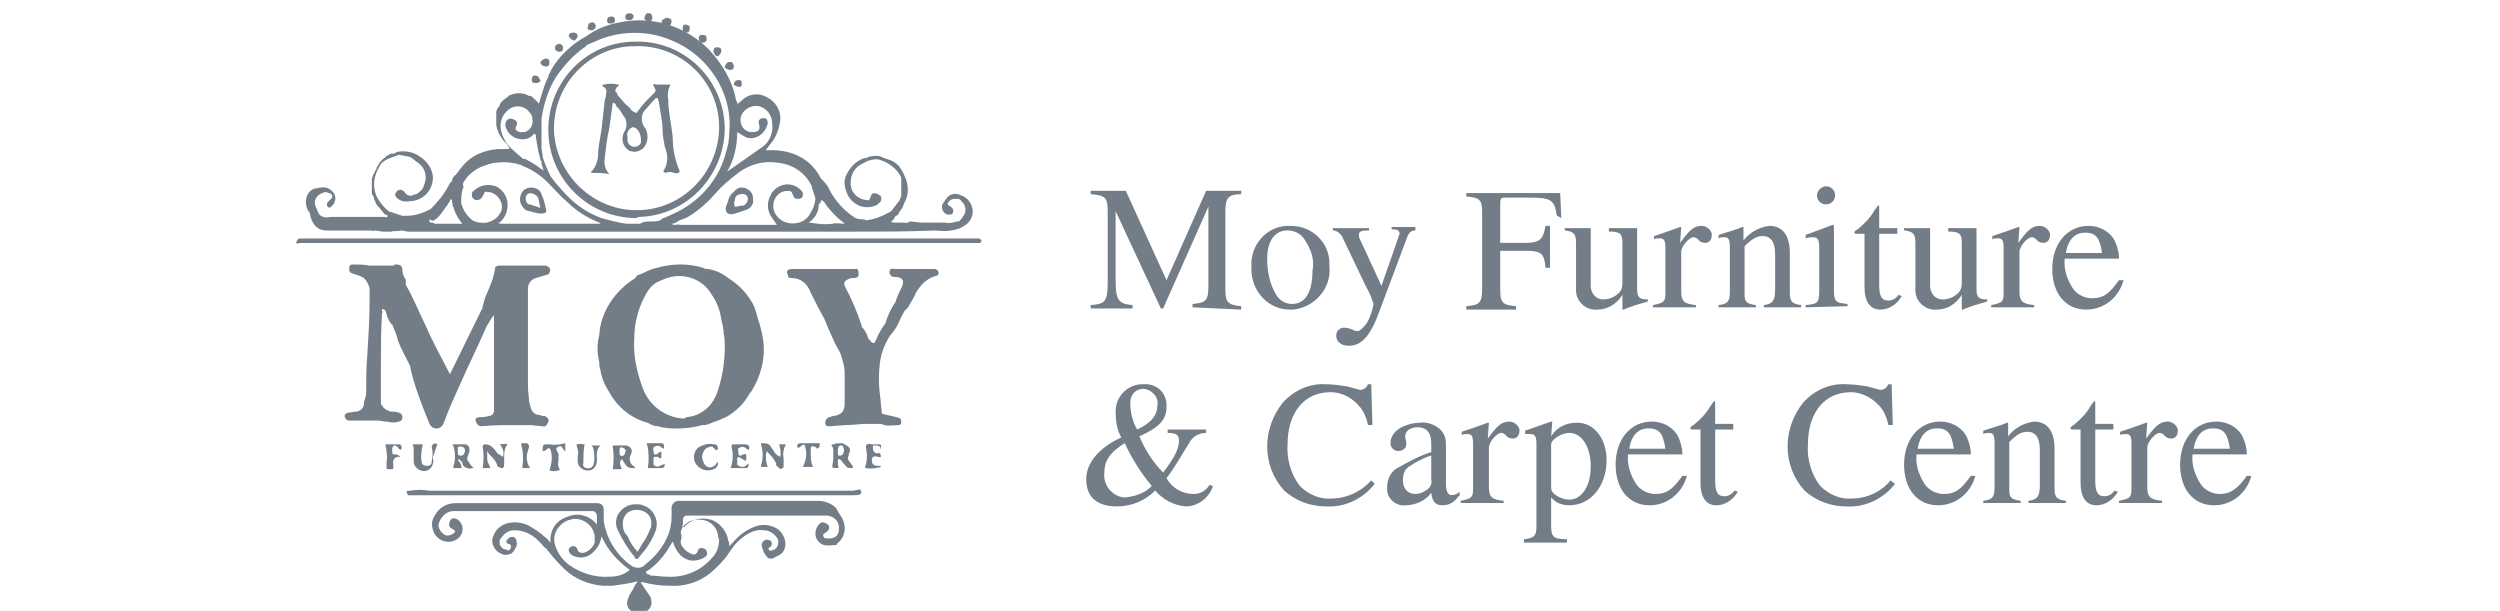 <?xml version="1.0" encoding="utf-8"?>
<!-- Generator: Adobe Illustrator 26.1.0, SVG Export Plug-In . SVG Version: 6.00 Build 0)  -->
<svg version="1.1" id="Layer_1" xmlns="http://www.w3.org/2000/svg" xmlns:xlink="http://www.w3.org/1999/xlink" x="0px" y="0px"
	 viewBox="0 0 221 54" style="enable-background:new 0 0 221 54;" xml:space="preserve">
<style type="text/css">
	.st0{fill:#737D87;}
</style>
<g>
	<g id="Vaillant" transform="translate(-1)">
		<g id="Group_7" transform="translate(1012.47 -112.621)">
			<path id="Path_156" class="st0" d="M-955.9,114.4c0.2,0,0.3,0,0.4-0.2s0-0.3-0.2-0.4h-0.2l0,0c-0.2,0-0.3,0.2-0.3,0.3
				c0,0,0,0,0,0C-956.2,114.3-956.1,114.4-955.9,114.4z"/>
			<path id="Path_157" class="st0" d="M-954.1,114.5c0.2,0,0.3-0.1,0.3-0.3c0-0.2-0.1-0.4-0.2-0.4h-0.3c-0.1,0.1-0.2,0.3-0.2,0.4
				C-954.5,114.4-954.3,114.5-954.1,114.5z"/>
			<path id="Path_158" class="st0" d="M-974.1,148.6c0.2,0.5,0.4,1,0.6,1.5c0.1,0.2,0.3,0.4,0.6,0.4c0.4,0,0.6-0.3,0.7-0.6
				c0.4-1.1,0.9-2.2,1.4-3.3c0.7-1.6,1.5-3.2,2.2-4.8c0.1-0.3,0.3-0.6,0.5-0.9c0.1-0.2,0.2-0.3,0.3-0.4c0,2.6,0,5.2,0,7.8
				c0,0.2,0,0.4,0,0.6c0,0.3-0.2,0.5-0.5,0.5c-0.3,0.1-0.5,0.1-0.8,0.1s-0.4,0.2-0.3,0.4s0.2,0.4,0.5,0.4c1-0.1,2-0.1,3-0.1
				c0.4,0,0.8,0,1.2,0h0.1c0.4,0,0.7,0.1,1.1,0.1c0.2,0.1,0.4-0.1,0.5-0.4c0.1-0.2-0.1-0.4-0.3-0.5c0,0,0,0,0,0c-0.1,0-0.2,0-0.2,0
				c-0.1,0-0.2-0.1-0.3-0.1c-0.3,0-0.6-0.2-0.7-0.5c-0.1-0.2-0.1-0.4-0.2-0.7c0-0.4-0.1-0.8-0.1-1.3c0-0.1,0-0.3,0-0.4l0,0
				c0-0.6,0-1.3,0-1.9c0-0.3,0-0.5,0-0.8c0-0.6,0-1.2,0-1.8c0-0.4,0-0.9,0-1.3c0-0.8,0-1.5,0-2.3c0-0.1,0-0.1,0-0.2
				c0-0.4,0.3-0.8,0.7-0.9c0.3-0.1,0.7-0.2,1-0.3c0.1,0,0.2-0.1,0.2-0.2c0.1-0.1,0.1-0.3,0-0.4c-0.1-0.1-0.2-0.2-0.4-0.2
				c-0.7,0-1.4,0-2.1,0c-0.6,0-1.3,0-2,0c-0.1,0-0.3,0.1-0.3,0.2c0,0,0,0,0,0c-0.1,0.8-0.4,1.5-0.7,2.2c-0.2,0.4-0.3,0.8-0.4,1.2
				c0,0,0,0.1,0,0.1l-2.5,5.1l-0.4,0.8c-0.7-1.4-1.5-2.8-2.1-4.2c-0.6-1.2-1.1-2.5-1.8-3.7c0-0.1,0-0.3,0-0.4c0-0.1,0-0.1-0.1-0.2
				c-0.1-0.2-0.2-0.5-0.2-0.7c0-0.4-0.2-0.5-0.6-0.5c-0.1,0-0.1,0-0.2,0.1c-0.3,0-0.6,0-0.8,0h-1.3c-0.5-0.1-1-0.1-1.5-0.1
				c-0.2,0-0.3,0.1-0.3,0.3c0,0,0,0,0,0c0,0.3,0,0.4,0.3,0.5c0.3,0.1,0.7,0.2,1,0.4l0,0c0.2,0.2,0.4,0.5,0.5,0.9c0,0.4,0,0.8,0,1.1
				c0,1.6-0.1,3.2-0.2,4.8c-0.1,1.1-0.1,2.1-0.1,3.2c0,0.1,0,0.1,0,0.2c0,0.3-0.2,0.6-0.2,0.9c0,0.3-0.2,0.6-0.6,0.7
				c-0.3,0-0.6,0.1-0.8,0.1c-0.2,0.1-0.3,0.1-0.3,0.3c0,0.2,0.2,0.4,0.4,0.4c0.2,0,0.4,0,0.5,0c0.4,0,0.8,0,1.2,0h0.8
				c0.3,0,0.6,0.1,0.9,0.1c0.4,0.1,0.8,0.1,1.2-0.1l0,0c0.2-0.3,0.1-0.6-0.2-0.7c-0.3-0.1-0.5-0.1-0.8-0.1l-0.2-0.1
				c-0.3-0.1-0.5-0.4-0.6-0.6c0-1.1,0-2.1,0-3.2c0-1.6,0-3.2,0.1-4.8c0.1-0.1,0-0.2,0-0.2c0-0.2,0-0.2,0.2-0.1
				c0.1,0,0.1,0.1,0.1,0.1c0.1,0.2,0.1,0.4,0.2,0.6c0.1,0.2,0.2,0.5,0.4,0.6c0.2,0.5,0.4,0.9,0.5,1.4c0.3,0.8,0.7,1.5,1.1,2.3l0,0
				c0,0,0,0.1,0,0.1C-974.9,146.5-974.5,147.5-974.1,148.6z"/>
			<path id="Path_159" class="st0" d="M-935.5,155.9c-0.2,0-0.4,0.1-0.6,0.1c-0.5,0-0.9,0-1.4,0l-7.6,0c-2.3,0-4.6,0-6.9,0
				c-0.1,0-0.1,0-0.2,0c-0.1,0-0.1,0-0.2,0l-8.7,0c-3.7,0-7.3,0-11,0c-0.5,0-0.9,0-1.4,0c-0.6-0.1-1.2-0.1-1.7,0
				c-0.4,0-0.4,0-0.2,0.4l0,0c0.2,0,0.3,0,0.5,0l10.2,0c4.7,0,9.4,0,14.1,0c4.6,0,9.1,0,13.7,0c0.3,0,0.6,0,0.9,0
				c0.2,0,0.4,0,0.6-0.1c0.1-0.1,0.1-0.2,0-0.3C-935.3,155.9-935.4,155.9-935.5,155.9z"/>
			<path id="Path_160" class="st0" d="M-928.9,136.4c-1.1,0-2.3,0-3.4,0c-0.2,0-0.4-0.1-0.5,0.1s0,0.4,0.1,0.5l0,0
				c0.1,0.1,0.2,0.1,0.3,0.1c0.1,0,0.2,0,0.2,0c0.6,0.1,0.7,0.4,0.4,1c-0.2,0.4-0.4,0.8-0.5,1.2c-0.4,0.6-0.7,1.2-0.9,1.9
				c-0.3,0.4-0.6,0.9-0.8,1.4c0,0.1-0.1,0.1-0.1,0.2c-0.1,0.2-0.2,0.2-0.4,0c-0.1-0.1-0.1-0.2-0.2-0.2c-0.1-0.4-0.3-0.8-0.6-1.1
				c0,0,0-0.1,0-0.1c-0.4-1.2-0.9-2.4-1.5-3.5c-0.1-0.4,0-0.4,0.3-0.6c0.1,0,0.2-0.1,0.3-0.1c0.1,0,0.1,0,0.2,0
				c0.4,0,0.5-0.2,0.4-0.6c0-0.1-0.1-0.3-0.3-0.2c0,0,0,0,0,0c-0.2,0-0.4,0-0.6,0c-1,0-2,0-3,0c0,0,0,0,0,0l0,0l0,0l-1,0l0,0
				c-0.3,0-0.6,0-0.9,0c-0.5,0-0.6,0.2-0.4,0.6c0,0.2,0.2,0.2,0.3,0.2c0.6,0,1.2,0.3,1.5,0.9c0.1,0.1,0.1,0.2,0.2,0.4
				c0.4,0.8,0.8,1.6,1.2,2.3l0,0c0.2,0.5,0.4,1,0.6,1.4c0.2,0.5,0.5,1.1,0.8,1.6c0.2,0.6,0.4,1.2,0.4,1.8c0,0.9,0,1.8,0,2.7
				c0,0.7-0.3,1-1,1.1c-0.1,0-0.3,0.1-0.4,0.1c-0.2,0.1-0.4,0.4-0.3,0.6c0,0.1,0.1,0.2,0.2,0.2c0.1,0,0.2,0,0.3,0
				c0.9-0.1,1.8-0.1,2.8-0.2l1.7,0c0,0,0.1,0.1,0.2,0.1c0.4,0.1,0.9,0,1.3,0c0.1,0,0.2-0.1,0.2-0.2c0-0.3,0-0.4-0.4-0.5
				c-0.4-0.1-0.9-0.2-1.3-0.3c-0.1-0.6-0.1-1.2-0.2-1.8c-0.1-0.9-0.1-1.7,0-2.6c0.1-0.9,0.4-1.7,0.9-2.5c0.2-0.2,0.4-0.5,0.6-0.8
				c0.2-0.4,0.4-0.9,0.7-1.4c0.1-0.1,0.2-0.2,0.3-0.3c0.2-0.4,0.5-0.8,0.7-1.3c0.4-0.7,1-1.3,1.8-1.5c0.1,0,0.2-0.1,0.2-0.2
				C-928.5,136.6-928.6,136.4-928.9,136.4z"/>
			<path id="Path_161" class="st0" d="M-944.5,140.7c-0.1-0.4-0.2-0.7-0.3-1c-0.5-1-1.3-1.9-2.3-2.5c-0.5-0.4-1.1-0.7-1.8-0.8
				c-0.1,0-0.3,0-0.4-0.1c-1.3-0.4-2.7-0.4-4.1,0c-0.5,0.1-0.9,0.3-1.3,0.5c-0.2,0.1-0.5,0.1-0.6,0.4c0,0,0,0,0,0
				c-1.8,1.1-3.1,3-3.2,5.1c-0.2,0.7-0.2,1.5,0,2.3l0,0c0,0.2,0,0.4,0.1,0.7c0.1,0.7,0.4,1.4,0.8,2c0.7,1.3,1.9,2.3,3.4,2.7
				c0.3,0.2,0.6,0.3,0.9,0.3c0.6,0.2,1.2,0.2,1.7,0.2c0.8,0,1.5-0.1,2.2-0.3l0.3,0c0.3-0.1,0.6-0.2,0.8-0.3c0.4-0.1,0.7-0.3,1-0.4
				c0.9-0.5,1.6-1.2,2.1-2.1c0,0,0.1-0.1,0.1-0.1c0.9-1.4,1.3-3,1.1-4.6C-944.1,142-944.3,141.3-944.5,140.7z M-953.2,150
				C-953.2,150-953.2,150-953.2,150L-953.2,150L-953.2,150z M-950.8,149.5C-950.8,149.5-950.9,149.5-950.8,149.5
				c-0.2,0.2-0.3,0.1-0.5,0.1c-1.6-0.2-2.9-1.3-3.4-2.8c-0.5-1.4-0.8-2.8-0.7-4.3c0-1.4,0.4-2.8,1.1-4c0.3-0.5,0.7-0.9,1.3-1.1
				c1.6-0.8,3.5-0.3,4.4,1.2c0.5,0.7,0.8,1.5,0.9,2.3c0.1,0.4,0.2,0.8,0.2,1.2c0.1,0.4,0.1,0.8,0.1,1.2c0,1.3-0.2,2.6-0.6,3.8
				C-948.4,148.5-949.5,149.4-950.8,149.5L-950.8,149.5z"/>
			<path id="Path_162" class="st0" d="M-967.3,151.9c0.3,0.3,0.4,0.7,0.3,1.1c-0.2-0.1-0.3-0.2-0.5-0.3c-0.1-0.2-0.3-0.4-0.4-0.5
				c-0.2-0.2-0.4-0.3-0.7-0.3c-0.1,0-0.2,0.1-0.2,0.2c0.1,0.6,0.1,1.3,0,1.9c0.2,0,0.3,0,0.5,0c0.2,0,0.2,0,0.1-0.2
				c-0.1-0.2-0.2-0.4-0.2-0.6c0-0.2,0-0.5,0-0.7c0.1,0.1,0.1,0.2,0.2,0.3c0.3,0.3,0.6,0.6,0.7,1c0,0,0,0.1,0.1,0.1
				c0.4,0.2,0.5,0.1,0.5-0.3c0-0.1,0-0.2,0-0.2c0-0.2,0-0.4,0-0.6c0-0.3,0.1-0.7,0.3-0.9C-966.8,151.8-967,151.9-967.3,151.9z"/>
			<path id="Path_163" class="st0" d="M-972.8,151.9c-0.1-0.1-0.3-0.1-0.4,0c-0.1,0.1-0.1,0.2-0.1,0.3c0.1,0.3,0.1,0.7,0,1.1
				c0,0,0,0.1,0,0.1c0,0.3-0.2,0.4-0.4,0.4c-0.3,0-0.5-0.1-0.5-0.4c-0.1-0.5,0-1,0.1-1.5h-0.9c0.1,0.2,0.1,0.4,0.1,0.6
				c0,0.2,0,0.4,0,0.6c0,0.1,0,0.2,0,0.3c0,0.4,0.3,0.7,0.6,0.8c0.5,0.2,1-0.1,1.1-0.6c0-0.1,0.1-0.2,0-0.4c0-0.1,0-0.1,0-0.2
				C-973,152.6-973,152.3-972.8,151.9C-972.8,152-972.8,151.9-972.8,151.9z"/>
			<path id="Path_164" class="st0" d="M-959.8,151.9c-0.2,0-0.4-0.1-0.6,0c-0.1,0-0.1,0-0.1,0.1c0.1,0.3,0.2,0.6,0.1,0.9
				c0,0.2,0,0.4,0,0.6c0.1,0.5,0.6,0.8,1.1,0.7c0,0,0,0,0,0c0.4-0.1,0.6-0.5,0.6-0.9c0-0.4-0.1-0.9,0.3-1.3h-0.8
				c0.1,0.1,0.2,0.2,0.2,0.4c0.1,0.4,0.1,0.9,0,1.3c-0.1,0.2-0.3,0.4-0.6,0.3c-0.2,0-0.4-0.2-0.3-0.4
				C-959.9,153-959.9,152.5-959.8,151.9C-959.7,152-959.7,151.9-959.8,151.9z"/>
			<path id="Path_165" class="st0" d="M-948.3,152.3C-948.3,152.3-948.3,152.3-948.3,152.3c0.2,0.2,0.2,0.1,0.3,0
				c0-0.2-0.1-0.4-0.3-0.4c0,0,0,0-0.1,0c-0.4-0.1-0.8,0-1.2,0.2c-0.4,0.2-0.6,0.7-0.5,1.2c0.2,0.7,1,1.1,1.7,0.8
				c0.1,0,0.2-0.1,0.2-0.1c0.1-0.1,0.2-0.2,0.2-0.4c0,0,0-0.1,0-0.1c-0.1,0-0.1,0-0.1,0c0,0.1-0.1,0.1-0.1,0.2
				c-0.2,0.2-0.5,0.3-0.7,0.2c-0.4-0.2-0.4-0.5-0.5-0.8c0-0.2,0-0.3,0.1-0.5c0.1-0.3,0.4-0.5,0.8-0.5
				C-948.5,152.1-948.4,152.2-948.3,152.3z"/>
			<path id="Path_166" class="st0" d="M-962.1,152.1c0.2-0.1,0.3,0,0.4,0.2c0.1,0.1,0.1,0.2,0.2,0.2v-0.7c-0.4,0.1-0.9,0.2-1.3,0.1
				c-0.1,0-0.3,0-0.4,0c-0.2,0-0.3,0.1-0.3,0.3c0,0.1,0,0.2,0,0.3c0.2,0,0.3-0.1,0.4-0.2c0.2-0.1,0.2-0.1,0.3,0.1
				c0.2,0.6,0.1,1.2-0.1,1.8c0.3,0.1,0.5,0.1,0.8,0c0.1,0,0.1,0,0.1-0.1c-0.1-0.2-0.2-0.4-0.1-0.7c0-0.2,0-0.5,0-0.7
				C-962.4,152.3-962.3,152.2-962.1,152.1z"/>
			<path id="Path_167" class="st0" d="M-976.1,151.9c-0.4,0-0.9,0-1.3,0c0.1,0.5,0.2,1.1,0.1,1.6c0,0.1,0,0.3,0,0.4
				c0,0.1,0,0.2,0.1,0.2c0.1,0,0.3,0,0.4,0c0.1,0,0.1-0.1,0.1-0.2c0-0.1,0-0.1,0-0.2c-0.1-0.4,0.1-0.7,0.5-0.7c0,0,0.1,0,0.1,0
				c0,0,0-0.1-0.1-0.1c-0.1,0-0.1-0.1-0.2-0.1c-0.4,0-0.4,0-0.4-0.4c0,0,0-0.1,0-0.1c0-0.1,0.1-0.3,0.2-0.3c0.1,0,0.1,0,0.2,0.1
				c0.1,0,0.1,0.1,0.2,0.2c0.1,0.1,0.2,0.1,0.2,0c0,0,0,0,0,0c0.1-0.1,0-0.3-0.1-0.4C-976,151.9-976.1,151.9-976.1,151.9z"/>
			<path id="Path_168" class="st0" d="M-939.8,152.3c0-0.2,0.1-0.3,0.3-0.2c0.1,0,0.2,0.1,0.2,0.1c0,0.1,0.1,0.1,0.2,0
				c0.1-0.1,0.1-0.2,0.1-0.3c0-0.1,0-0.1-0.1-0.1c-0.5,0-1,0-1.6,0c-0.2,0-0.3,0.1-0.3,0.3c0,0.1,0.1,0.1,0.1,0.1
				c0.1,0,0.2-0.1,0.3-0.2c0.2-0.1,0.3-0.1,0.3,0.1c0.2,0.6,0.1,1.2-0.2,1.8c0.3,0,0.6,0,0.9,0c-0.2-0.4-0.2-0.8-0.2-1.2
				C-939.8,152.6-939.8,152.5-939.8,152.3z"/>
			<path id="Path_169" class="st0" d="M-965.3,154c0.2,0,0.5,0,0.7,0c-0.3-0.4-0.4-1-0.2-1.5c0-0.1,0.1-0.3,0.1-0.4
				c0-0.1-0.1-0.3-0.2-0.3c0,0,0,0,0,0c-0.1,0-0.2,0-0.4,0c-0.1,0-0.1,0.1-0.1,0.1C-965.2,152.6-965.2,153.3-965.3,154
				C-965.4,154-965.4,154-965.3,154z"/>
			<path id="Path_170" class="st0" d="M-943,152.6c-0.1-0.2-0.3-0.4-0.4-0.6c-0.2-0.2-0.4-0.2-0.7-0.2c-0.1,0-0.1,0-0.1,0.1
				c0.2,0.6,0.2,1.3,0,1.9c0,0.1,0,0.1,0.1,0.1c0.2,0,0.3,0,0.5,0c-0.2-0.5-0.2-1-0.1-1.4c0.3,0.3,0.6,0.6,0.8,1
				c0,0.1,0.1,0.1,0,0.2c0.1,0.1,0.2,0.2,0.3,0.3c0.1,0.1,0.2,0.1,0.3,0c0.1,0,0.1-0.1,0.1-0.2c0-0.2,0-0.5,0-0.7
				c-0.1-0.4,0-0.8,0.2-1.2h-0.6c0.1,0.3,0.2,0.7,0.1,1.1C-942.7,152.9-942.9,152.8-943,152.6z"/>
			<path id="Path_171" class="st0" d="M-945.6,154c0.3,0,0.3-0.1,0.3-0.4c-0.3,0.2-0.3,0.3-0.5,0.3c-0.2,0-0.4-0.1-0.5-0.2
				c0-0.2,0-0.3,0-0.5c0-0.2,0.1-0.2,0.3-0.1c0.1,0.1,0.2,0.1,0.3,0.2c0.1,0.1,0.2,0,0.2-0.1c0-0.1,0-0.2,0-0.4
				c-0.1-0.1-0.2,0-0.3,0c-0.3,0.2-0.4,0.1-0.4-0.2c0-0.2-0.1-0.3,0.1-0.4c0.2-0.1,0.4-0.1,0.5,0c0.1,0.1,0.2,0.1,0.3,0.2
				c0.2-0.3,0-0.5-0.3-0.5c-0.3,0-0.6,0-1,0c-0.1,0-0.2,0-0.2,0.2c0,0.2,0.1,0.4,0.1,0.6c0,0.4,0,0.9-0.2,1.3
				C-946.5,154-946.1,154-945.6,154z"/>
			<path id="Path_172" class="st0" d="M-954.2,154c0.4,0,0.8,0,1.2,0c0.2,0,0.3-0.1,0.3-0.4c-0.1,0.1-0.3,0.1-0.4,0.2
				c-0.2,0.1-0.4,0.1-0.6-0.1c0,0,0,0,0-0.1c0-0.2,0-0.3,0-0.5c0-0.1,0.1-0.1,0.2-0.1c0,0,0.1,0,0.1,0c0.1,0,0.2,0.1,0.2,0.1
				c0.1,0.1,0.2,0,0.2-0.1c0-0.1,0-0.2,0-0.4c-0.1-0.1-0.2,0-0.3,0.1c-0.3,0.2-0.4,0.1-0.4-0.2v0c0-0.1-0.1-0.3,0.1-0.4
				c0.2-0.1,0.4-0.1,0.5,0c0.1,0.1,0.2,0.1,0.3,0.2c0.1-0.3,0-0.5-0.2-0.5c-0.4,0-0.9,0-1.3,0C-954.1,152.5-954.1,153.3-954.2,154
				C-954.3,154-954.3,154-954.2,154z"/>
			<path id="Path_173" class="st0" d="M-952.4,114.9c0.2,0,0.3-0.2,0.3-0.4c0-0.2-0.2-0.3-0.4-0.3c-0.2,0-0.5,0.2-0.5,0.4
				C-952.9,114.7-952.7,114.9-952.4,114.9z"/>
			<path id="Path_174" class="st0" d="M-959.2,115.3c0.2,0,0.3-0.1,0.4-0.3c0-0.2-0.1-0.4-0.3-0.4c-0.2,0-0.4,0.1-0.4,0.4
				c0,0,0,0,0,0C-959.6,115.2-959.4,115.3-959.2,115.3z"/>
			<path id="Path_175" class="st0" d="M-948.1,117.6c0.2,0,0.4-0.3,0.4-0.5c0-0.2-0.1-0.3-0.4-0.3c-0.2,0-0.3,0.1-0.3,0.4
				C-948.4,117.3-948.2,117.6-948.1,117.6z"/>
			<path id="Path_176" class="st0" d="M-960.7,116.2c0.1,0,0.3-0.3,0.3-0.4c0-0.2-0.2-0.3-0.4-0.3c-0.2,0-0.4,0.1-0.4,0.3
				C-961.1,116-960.9,116.2-960.7,116.2z"/>
			<path id="Path_177" class="st0" d="M-957.5,114.7c0.3,0,0.4-0.1,0.4-0.3s-0.2-0.4-0.4-0.3c-0.2,0-0.3,0.1-0.3,0.3
				S-957.8,114.7-957.5,114.7z"/>
			<path id="Path_178" class="st0" d="M-963.2,118.5c0.2,0,0.3-0.1,0.3-0.3c0-0.3-0.1-0.4-0.3-0.4c-0.2,0-0.5,0.2-0.5,0.4
				C-963.6,118.4-963.4,118.5-963.2,118.5z"/>
			<path id="Path_179" class="st0" d="M-963.7,119.7c-0.1-0.1-0.1-0.2-0.2-0.3c-0.1-0.1-0.2-0.1-0.4-0.1c0,0,0,0,0,0
				c-0.2,0.2-0.2,0.4-0.1,0.6c0.2,0.1,0.5,0.1,0.7-0.1C-963.7,119.7-963.7,119.7-963.7,119.7z"/>
			<path id="Path_180" class="st0" d="M-946.9,118.8c0.2,0,0.3-0.1,0.3-0.3c0,0,0,0,0,0c0-0.2-0.1-0.4-0.3-0.4c0,0,0,0-0.1,0
				c-0.2,0-0.3,0.2-0.4,0.4C-947.4,118.7-947.1,118.8-946.9,118.8z"/>
			<path id="Path_181" class="st0" d="M-962,117.2c0.2,0,0.3-0.1,0.3-0.3c0,0,0,0,0-0.1c0-0.2-0.2-0.3-0.3-0.3
				c-0.2,0-0.4,0.1-0.4,0.3c0,0,0,0.1,0,0.1C-962.4,117.1-962.2,117.2-962,117.2z"/>
			<path id="Path_182" class="st0" d="M-949.4,116.4c0.2,0,0.4-0.1,0.4-0.3c0,0,0,0,0-0.1c0-0.2-0.1-0.3-0.4-0.3
				c-0.2,0-0.3,0.1-0.3,0.3C-949.7,116.2-949.6,116.4-949.4,116.4z"/>
			<path id="Path_183" class="st0" d="M-950.8,115.5c0.2,0,0.3-0.1,0.3-0.4c0-0.2,0-0.2-0.3-0.3c-0.2,0-0.3,0-0.3,0.2
				C-951.2,115.3-951,115.5-950.8,115.5z"/>
			<path id="Path_184" class="st0" d="M-946.1,120.3c0.2,0,0.2-0.1,0.2-0.3c0-0.3-0.1-0.3-0.3-0.3c-0.2,0-0.3,0.1-0.4,0.3
				c0,0,0,0,0,0.1C-946.5,120.2-946.3,120.3-946.1,120.3z"/>
			<path id="Path_185" class="st0" d="M-933.8,151.9c-0.2,0-0.4,0-0.6,0c-0.4-0.1-0.6,0-0.5,0.4c0.1,0.5,0.1,1.1-0.1,1.6
				c0,0.1,0,0.1,0.1,0.1c0.4,0.1,0.9,0,1.3-0.1c0-0.1-0.1-0.1-0.2-0.1c-0.4,0-0.6-0.1-0.6-0.5c0-0.3,0.2-0.4,0.5-0.3
				c0.1,0,0.2,0.1,0.3,0c0-0.1,0-0.2-0.1-0.3c-0.1-0.1-0.1,0-0.2,0c-0.2,0-0.3-0.1-0.4-0.3c0,0,0-0.1,0-0.1c0-0.1,0-0.2,0-0.3v0
				c0.1,0,0.2,0,0.2,0c0.1,0,0.3,0,0.4,0.1c0.1,0.1,0,0.2,0.1,0.2c0-0.1,0-0.1,0-0.2C-933.5,152-933.6,151.9-933.8,151.9z"/>
			<path id="Path_186" class="st0" d="M-937.6,157.5c-0.4-0.4-1-0.6-1.5-0.6c-4.1,0-8.2,0-12.3,0c0,0-0.1,0-0.1,0
				c-0.3,0-0.5,0.2-0.6,0.5c0,0.3,0,0.5,0,0.8c0,0.6-0.1,1.2-0.3,1.7c-0.4,1-1.1,1.9-2,2.6c-0.3,0.4-0.9,0.4-1.3,0.1c0,0,0,0,0,0
				c-0.3-0.2-0.6-0.5-0.9-0.8c-0.8-0.9-1.3-1.9-1.5-3.1c0-0.3,0-0.7,0-1c0-0.4-0.2-0.6-0.6-0.6c-4.2,0-8.3,0-12.5,0
				c-0.8,0-1.5,0.4-1.9,1.2c-0.3,0.5-0.2,1.1,0.1,1.6c0.3,0.4,0.8,0.7,1.4,0.6c0.5-0.1,0.9-0.4,1-0.9c0.1-0.4-0.1-0.9-0.5-1.1
				c-0.2-0.1-0.5-0.1-0.6,0.2c0,0,0,0,0,0c-0.1,0.2-0.1,0.5,0.1,0.6c0,0,0,0,0,0c0.1,0.1,0.2,0.1,0.3,0.2c0.1,0.1,0.1,0.1,0,0.2
				c-0.3,0.3-0.8,0.4-1.1,0c0,0,0,0,0,0c-0.3-0.3-0.4-0.7-0.2-1c0.2-0.5,0.7-0.9,1.2-0.9c0.3,0,0.6,0,0.8,0c1.4,0,2.8,0,4.3,0
				c1.8,0,3.6,0,5.5,0c0.1,0,0.1,0,0.2,0c0.4,0,0.8,0,1.2,0c0.1,0,0.2,0,0.3,0c0.2,0,0.4,0.2,0.4,0.4c0,0.3,0,0.5,0,0.8
				c-0.6-0.8-1.7-1.1-2.6-0.7c-1,0.3-1.6,1.2-1.5,2.3c-0.2-0.2-0.3-0.4-0.5-0.5c-0.4-0.4-0.9-0.7-1.4-1c-0.6-0.3-1.3-0.4-2-0.2
				c-0.6,0.2-1,0.6-1.2,1.2c-0.2,0.6,0.2,1.3,0.8,1.5c0.2,0.1,0.4,0.1,0.7,0c0.1,0,0.2-0.1,0.3-0.2c0.2-0.3,0.4-0.6,0.3-0.9v0
				c0-0.3-0.3-0.5-0.5-0.4c-0.1,0-0.1,0-0.2,0.1c-0.1,0.1-0.1,0.1-0.2,0.2c0,0,0,0,0,0c0,0,0,0,0,0.1c0,0,0,0.1,0,0.1
				c0.1,0.1,0.2,0.1,0.2,0.1c0.1,0,0.2,0.1,0.2,0.2c0,0.1,0,0.2-0.1,0.3c-0.1,0.1-0.2,0.1-0.3,0c-0.2,0-0.4-0.1-0.5-0.3
				c-0.1-0.1-0.1-0.1-0.1-0.2c0-0.1,0-0.2,0-0.3c0-0.1,0.1-0.2,0.2-0.3c0.2-0.3,0.6-0.6,1-0.6c0.1,0,0.2,0,0.4,0
				c0.7,0.1,1.3,0.4,1.8,0.9c0.1,0.1,0.2,0.2,0.3,0.3c0.1,0.1,0.2,0.3,0.4,0.4c0.4,0.5,0.8,1,1.3,1.5c0.1,0.1,0.2,0.2,0.3,0.3
				c0.9,0.9,2.2,1.4,3.4,1.5h0.9c0.7-0.1,1.5-0.2,2.2-0.4c-0.1,0.2-0.3,0.4-0.4,0.7c-0.2,0.3-0.4,0.6-0.5,1c-0.1,0.3,0,0.7,0.3,0.9
				c0.2,0.1,0.4,0.3,0.6,0.3h0.1c0.2-0.1,0.4-0.1,0.6-0.2c0.4-0.2,0.6-0.6,0.5-1c0-0.2-0.1-0.4-0.2-0.5c-0.2-0.3-0.4-0.6-0.6-0.9
				c0,0-0.1-0.1-0.1-0.2s0.1,0,0.2,0c0.8,0.2,1.5,0.3,2.3,0.3c1.3,0.1,2.6-0.3,3.6-1.1c0.7-0.6,1.3-1.2,1.8-2c0.4-0.6,0.8-1,1.4-1.4
				c0.5-0.3,1-0.5,1.6-0.4c0.5,0,1,0.4,1.2,0.8c0.1,0.3,0,0.7-0.3,0.9c-0.1,0-0.2,0.1-0.3,0.1c-0.1,0-0.2,0-0.2-0.1
				c-0.1-0.1,0-0.2,0.1-0.2c0,0,0.1-0.1,0.1-0.1c0.1-0.2,0.1-0.4-0.1-0.5c-0.2-0.1-0.4-0.1-0.5,0c-0.2,0.1-0.3,0.4-0.2,0.6
				c0.1,0.3,0.2,0.6,0.4,0.8c0.1,0.2,0.3,0.2,0.5,0.2c0.2-0.1,0.4-0.2,0.6-0.3c0.2-0.1,0.4-0.3,0.5-0.6c0.2-0.6-0.1-1.3-0.6-1.7
				c-0.6-0.4-1.4-0.5-2.1-0.2c-0.8,0.3-1.4,0.8-1.9,1.4c-0.1,0.1-0.2,0.2-0.3,0.3c0-0.2,0-0.3-0.1-0.5c-0.1-0.8-0.7-1.5-1.4-1.8
				c-0.6-0.2-1.3-0.2-1.8,0.1c-0.2,0.1-0.4,0.2-0.6,0.4c0,0,0,0.1,0,0.1l0,0c0,0,0,0,0,0c-0.3,0-0.3,0-0.2-0.2c0-0.1,0-0.3,0-0.4
				c0-0.2,0.1-0.4,0.3-0.4c0.2,0,0.4,0,0.6,0c3,0,6,0,9.1,0c0.8,0,1.6,0,2.4,0c0.2,0,0.3,0,0.4,0c0.6,0.1,1,0.5,1,1.1
				c0,0.8-0.5,1-1.2,0.9c-0.1,0-0.2-0.1-0.2-0.3c0-0.1,0.1-0.1,0.2-0.2l0,0c0.2-0.1,0.4-0.3,0.3-0.6c0,0,0-0.1-0.1-0.1
				c-0.2-0.2-0.5-0.3-0.7-0.1c0,0-0.1,0.1-0.1,0.1c-0.4,0.5-0.4,1.2,0.1,1.6c0.1,0.1,0.3,0.2,0.4,0.2c0.3,0.1,0.7,0,1,0
				c0.1,0,0.1,0,0.1-0.1c0.8-0.6,0.9-1.6,0.4-2.4C-937.5,157.7-937.5,157.6-937.6,157.5z M-957.6,163.6c-1.2,0.1-2.5-0.3-3.5-1
				c-0.6-0.4-1.1-1.1-1.3-1.8c-0.3-0.9,0.3-1.9,1.2-2.2c0.1,0,0.3-0.1,0.4-0.1c0.9-0.1,1.8,0.6,1.9,1.5c0,0.2,0,0.4,0,0.6
				c-0.2,0.5-0.6,0.8-1,0.9c-0.1,0-0.3,0-0.4-0.1c-0.1-0.1-0.1-0.1-0.1-0.2c-0.1-0.2-0.2-0.3-0.4-0.3c-0.2,0-0.3,0.1-0.4,0.3
				c0,0.2,0.1,0.4,0.3,0.5c0.7,0.4,1.5,0.2,2-0.4c0.3-0.3,0.5-0.7,0.6-1.2c0,0,0-0.1,0-0.1c0,0,0,0,0,0c0.5,1.2,1.4,2.2,2.5,3
				C-956.4,163.5-957,163.6-957.6,163.6L-957.6,163.6z M-950.1,158.6c1-0.2,1.9,0.3,2.1,1.3c0,0.1,0,0.3,0.1,0.4
				c0,0.6-0.2,1.2-0.6,1.6c-1,1.2-2.5,1.8-4,1.7c-0.5,0-1-0.1-1.5-0.1h0c0-0.1-0.1-0.1-0.2-0.1c-0.2-0.1-0.2-0.2-0.1-0.3
				c0.1,0,0.1-0.1,0.2-0.1c0.8-0.6,1.4-1.3,1.9-2.2c0.1-0.1,0.1-0.2,0.2-0.3c0.1,0.2,0.1,0.3,0.2,0.5c0.2,0.4,0.5,0.8,0.9,1
				c0.5,0.3,1.2,0.2,1.7-0.1c0.2-0.1,0.3-0.3,0.2-0.5c0-0.2-0.2-0.3-0.3-0.3c-0.2-0.1-0.5,0-0.5,0.3c0,0,0,0,0,0
				c-0.1,0.2-0.3,0.3-0.5,0.2c-0.3-0.1-0.6-0.3-0.8-0.6c-0.1-0.1-0.2-0.3-0.2-0.5h0c0,0,0,0,0,0c0.1-0.3,0.1-0.6,0-0.8c0,0,0,0,0,0
				C-951.2,159.1-950.7,158.7-950.1,158.6L-950.1,158.6z"/>
			<path id="Path_187" class="st0" d="M-925,133.7c0,0-0.1,0-0.1,0c-0.5,0-1.1,0-1.6,0h-0.8h-3.3h-2.3l0,0c-0.1,0-0.1,0-0.2,0h-5.3
				c-0.1,0-0.1,0-0.2,0c-0.3,0-0.6,0-0.9,0c-1.6,0-3.2,0-4.8,0c-2.2,0-4.4,0-6.6,0c-1.3,0-2.6,0-3.9,0c-0.1,0-0.1,0-0.2,0
				c-2.4,0-4.8,0-7.1,0c0,0,0,0,0,0c0,0,0,0,0,0c0,0-0.1,0-0.1,0H-974c0,0-0.1,0-0.1,0l0,0c-0.3,0-0.6,0-0.9,0c-0.1,0-0.1,0-0.2,0
				l-1.9,0c-0.1,0-0.2,0-0.2,0l-1.9,0l-1.1,0c-1.5,0-3.1,0-4.6,0c-0.2,0-0.3,0.1-0.4,0.4c0.1,0.1,0.3,0,0.4,0c0.7,0,1.4,0,2.1,0
				c2.4,0,4.8,0,7.2,0c0.1,0,0.1,0,0.2,0v0c0,0,0,0,0,0v0c1.5,0,3,0,4.5,0h8.8c1.2,0,2.3,0,3.5,0l0,0c0.8,0,1.7,0,2.5,0
				c3.4,0,6.9,0,10.3,0c0.1,0,0.1,0,0.2,0s0.1,0,0.2,0c1.4,0,2.8,0,4.2,0c2.4,0,4.7,0,7.1,0c0.8,0,1.6,0,2.4,0l0,0l4.1,0l1.1,0
				c0.5,0,1.1,0,1.6,0c0.1,0,0.2-0.1,0.2-0.2c0,0,0,0,0,0C-924.8,133.8-924.8,133.7-925,133.7z"/>
			<path id="Path_188" class="st0" d="M-982.6,133c0.6,0,1.3,0,1.9,0l1.3,0h0.8c0.1,0.1,0.2,0,0.3,0c0.2,0,0.5,0.1,0.7,0.1
				c0.2,0,0.5,0,0.7,0c0.3-0.1,0.6,0,0.9-0.1c0.2,0,0.4,0.1,0.7,0.1c0.1,0,0.3,0,0.4,0c0,0,0.1,0,0.1,0l8.6,0c0,0,0.1,0,0.1,0
				c0.1,0,0.1,0,0.2,0h21.1c0.1,0,0.1,0,0.2,0c0,0,0.1,0,0.1,0c1.6,0,3.1,0,4.7,0c1.1,0,2.2,0,3.4,0c0,0,0.1,0,0.1,0
				c2.5,0,4.9,0,7.4-0.1c0.5,0,1,0.1,1.4,0c0.3,0,0.6-0.1,0.9-0.2c0.2-0.1,0.3-0.2,0.5-0.3c0.4-0.3,0.7-0.8,0.6-1.4
				c-0.1-0.5-0.4-1-1-1.2c-0.2-0.1-0.5-0.2-0.8-0.1c-0.4,0.1-0.6,0.5-0.8,0.8l0,0c-0.1,0.1-0.1,0.2-0.1,0.3c0,0.4,0.3,0.7,0.6,0.7
				c0.3,0,0.4-0.1,0.4-0.4c0-0.1-0.1-0.2-0.2-0.3c-0.1-0.1-0.3-0.1-0.3-0.3c0.1-0.2,0.3-0.4,0.6-0.4c0.1,0,0.3,0,0.4,0
				c0.1,0.1,0.2,0.1,0.2,0.2c0.4,0.3,0.5,0.9,0.2,1.3c-0.1,0.2-0.3,0.4-0.4,0.5c-0.1,0-0.1,0-0.2,0c-0.3,0.1-0.7,0.2-1,0.1
				c-0.2,0-0.3,0-0.5,0c-0.4,0-0.7,0-1.1,0c-0.1,0-0.2,0-0.4,0c-0.4,0-0.8-0.1-1.2-0.1c-0.1,0.2-0.3,0.1-0.5,0.1c-0.2,0-0.5,0-0.7,0
				c-0.2,0-0.3,0-0.4-0.1c0.2-0.1,0.3-0.3,0.4-0.5c0.2,0,0.3-0.2,0.3-0.3l0.3-0.4l0.2-0.5c0-0.1,0.1-0.1,0.1-0.2
				c0.3-0.7,0.2-1.5-0.1-2.1l0,0c-0.1-0.3-0.3-0.6-0.5-0.9c-0.3-0.3-0.6-0.5-1-0.6l-0.3-0.1c-0.2-0.1-0.4-0.2-0.6-0.2
				c-0.3,0-0.7,0-1,0.2l0,0c-0.1,0-0.1,0-0.2,0c-0.8,0.3-1.3,0.9-1.6,1.6c-0.2,0.5-0.1,1,0.1,1.5c0.4,1,1.5,1.5,2.5,1.1
				c0.1,0,0.2-0.1,0.3-0.2c0.2-0.1,0.3-0.4,0.2-0.6c0,0,0-0.1-0.1-0.1c-0.1-0.1-0.3-0.2-0.5-0.2c-0.2,0-0.3,0.2-0.3,0.3
				c-0.1,0.3-0.2,0.4-0.3,0.3c-0.6,0-1.2-0.4-1.4-1c-0.2-0.7,0-1.5,0.6-2c0.5-0.3,1-0.6,1.6-0.6c0,0,0,0,0.1,0
				c0.9,0.2,1.7,0.8,2.1,1.6c0,0.6,0,1.1,0,1.7c-0.1,0.1-0.1,0.3-0.2,0.4l-0.7,0.9c-0.7,0.4-1.4,0.7-2.2,0.8
				c-0.2-0.1-0.3-0.1-0.5-0.1c-0.2,0-0.5-0.1-0.6-0.2c-0.9-0.6-1.7-1.5-2.2-2.5c-0.1-0.3-0.4-0.6-0.7-0.9c-0.3-0.6-0.7-1.1-1.2-1.5
				c-0.9-0.7-2-1-3.1-1c-0.2,0-0.4,0-0.6,0c0.2-0.2,0.3-0.4,0.4-0.5c0.5-0.6,0.8-1.3,0.9-2.1c0.1-0.9-0.4-1.7-1.2-2.1
				c-0.7-0.4-1.6-0.3-2.2,0.3c-0.1,0.1-0.2,0.2-0.4,0.3c0-0.1,0-0.2-0.1-0.3c-0.3-1.7-1.2-3.2-2.4-4.5c-2.1-2.1-5-3-7.9-2.4
				c-1.1,0.2-2.1,0.6-2.9,1.2c-1.3,0.7-2.5,1.8-3.2,3.1c0,0.1,0,0.1-0.1,0.2c-0.1,0.2-0.1,0.4-0.2,0.5c-0.3,0.7-0.5,1.4-0.7,2.1
				c0,0.1-0.1,0.1-0.1,0l-0.4-0.4c-0.1-0.1-0.2-0.2-0.3-0.2c0,0,0,0-0.1,0c-0.5-0.3-1.1-0.3-1.6-0.1c-0.1,0-0.2,0.1-0.3,0.2
				c-0.3,0.2-0.6,0.4-0.7,0.7c0,0.1-0.1,0.2-0.2,0.3c0,0.1-0.1,0.2-0.1,0.3c0,0.1,0,0.1,0,0.2c0,0.3,0,0.7,0,1
				c0.1,0.5,0.3,0.9,0.6,1.3c0.2,0.2,0.4,0.4,0.5,0.6c0,0,0,0.1,0.1,0.1c0,0-0.1,0.1-0.1,0.1c-0.3,0-0.7,0-1,0
				c-1.1,0.1-2.1,0.5-2.8,1.2c-0.3,0.3-0.6,0.7-0.9,1.1c0,0,0,0,0,0c-0.1,0-0.1,0.1-0.2,0.2c-0.1,0.1-0.1,0.2-0.1,0.3l0,0
				c-0.1,0.1-0.2,0.2-0.3,0.4c-0.4,0.8-1,1.5-1.6,2.1l0,0c-0.4,0.2-0.8,0.4-1.3,0.5c-0.4,0.1-0.8,0.1-1.2,0.1l-1.2-0.4
				c-0.4-0.3-0.7-0.7-0.9-1c-0.4-0.6-0.5-1.4-0.3-2.1c0.1-0.4,0.3-0.7,0.5-1.1c0.2-0.2,0.5-0.4,0.8-0.5c0.3-0.1,0.5-0.2,0.8-0.3
				l1,0.2l0,0c0.3,0.2,0.5,0.4,0.8,0.6c0.6,0.5,0.7,1.3,0.4,1.9c0,0.1-0.1,0.3-0.2,0.4c-0.2,0.2-0.3,0.3-0.5,0.4
				c-0.1,0-0.2,0-0.3,0.1c-0.3,0.1-0.6-0.1-0.7-0.3c0,0,0,0,0,0c-0.1-0.1-0.2-0.2-0.4-0.2c-0.2,0-0.3,0.1-0.4,0.3
				c-0.1,0.2,0,0.3,0.1,0.4c0.3,0.3,0.7,0.4,1.2,0.3c0,0,0.1,0,0.1,0c1.1-0.1,1.9-1,1.9-2.1c0,0,0-0.1,0-0.1
				c-0.1-0.7-0.5-1.3-1.1-1.7l0,0c-0.4-0.3-0.9-0.5-1.5-0.5c-0.3,0-0.6,0-0.8,0.2l0,0h-0.3c-0.2,0.1-0.4,0.2-0.6,0.4
				c-0.2,0.1-0.3,0.3-0.5,0.5c0,0,0,0.1,0,0.1c-0.1,0.1-0.2,0.2-0.2,0.4c-0.1,0.1-0.2,0.3-0.2,0.4c-0.1,0-0.1,0.1-0.1,0.1l0,0.1
				c-0.1,0.1-0.1,0.2-0.1,0.4c0,0.2,0,0.5,0,0.7c0,0.1,0,0.1,0,0.2l0,0.2c0,0.1,0,0.1,0.1,0.2c0.1,0.2,0.1,0.4,0.2,0.5
				c0,0.1,0.1,0.3,0.2,0.4c0.2,0.2,0.4,0.5,0.6,0.7c0,0.1,0.1,0.1,0.2,0.1l0,0l0,0l0.1,0.1c0,0.1-0.1,0.2-0.2,0.1c0,0,0,0-0.1,0
				c-0.7,0-1.5,0-2.2,0c-0.1,0-0.2,0-0.2,0c-0.1,0-0.2,0-0.2,0c-0.7,0-1.4,0-2.2,0c-0.4,0.1-0.8,0-1-0.3c-0.1-0.2-0.2-0.5-0.3-0.7
				c-0.2-0.6,0.3-1.1,0.9-1.2c0.1,0,0.3,0.1,0.4,0.1c0.2,0.1,0.3,0.3,0.1,0.5c-0.1,0.1-0.2,0.2-0.3,0.3c-0.1,0.1-0.1,0.3,0,0.4
				c0,0,0,0,0,0c0.1,0.1,0.2,0.1,0.3,0c0,0,0,0,0,0c0.1-0.1,0.3-0.3,0.3-0.4c0.1-0.2,0.1-0.5,0-0.7c-0.2-0.4-0.7-0.7-1.2-0.6
				c-0.2,0-0.4,0.1-0.6,0.1c-0.7,0.3-0.9,1.1-0.6,1.8c0,0.1,0.1,0.2,0.2,0.3C-983.9,132.6-983.3,133-982.6,133z M-931.7,129
				L-931.7,129L-931.7,129L-931.7,129z M-934.6,132.9L-934.6,132.9L-934.6,132.9z M-938.9,130.4c0-0.1,0.1-0.1,0.2,0l0.1,0.1
				c0.3,0.5,0.7,0.9,1.1,1.3c0.2,0.2,0.5,0.4,0.7,0.6c-0.4,0-0.7-0.1-1.1,0c-0.7,0.1-1.3,0-2-0.1l-0.1,0c0,0,0,0,0,0
				c0.5-0.3,0.9-0.9,0.9-1.5c0,0,0-0.1,0-0.1C-939,130.6-938.9,130.5-938.9,130.4L-938.9,130.4z M-942.8,127c1.3,0.1,2.4,0.8,3,1.9
				c0,0.1,0.1,0.1,0.1,0.2c0,0,0,0.1,0,0.1c0.1,0.3,0.2,0.6,0.3,0.9l0,0c0,0,0,0.1,0,0.1c0,0.4-0.2,0.9-0.4,1.2
				c-0.4,0.9-1.5,1.2-2.4,0.8c-0.6-0.3-1-0.9-0.9-1.6c0.1-0.6,0.6-1.1,1.2-1.1c0.3,0,0.4,0,0.5,0.3c0.1,0.3,0.2,0.4,0.5,0.4
				c0.2,0,0.4-0.1,0.4-0.3c0-0.1,0-0.1,0-0.2c0-0.1-0.1-0.2-0.2-0.3c-0.7-0.7-1.8-0.6-2.4,0.1c-0.1,0.1-0.2,0.2-0.2,0.3
				c-0.4,0.6-0.4,1.5,0.1,2.1c0.1,0.2,0.3,0.4,0.4,0.6h-8.6c-0.1-0.1-0.2,0-0.4,0c-0.1,0-0.2,0-0.3-0.1c0.3,0,0.5-0.2,0.7-0.3h0
				c0.3-0.1,0.6-0.2,0.9-0.4c0.8-0.5,1.6-1.2,2.2-1.9c0.6-0.7,1.3-1.3,2.1-1.9C-945.3,127.2-944,126.8-942.8,127L-942.8,127z
				 M-946.3,124.3c0.2,0.1,0.3,0.2,0.5,0.3c0.3,0.2,0.6,0.3,1,0.2c0.6-0.1,1.1-0.7,1.2-1.3c0-0.2-0.1-0.4-0.2-0.4
				c-0.2-0.1-0.5,0-0.6,0.2c0,0.1,0,0.2,0,0.2c0.2,0.6,0,0.8-0.6,0.8c-0.6,0-1-0.5-1-1c0-0.1,0-0.2,0-0.3c0.2-0.7,0.9-1.1,1.6-1
				c0.1,0,0.2,0.1,0.3,0.1c0.6,0.3,0.9,0.9,0.9,1.5c0.1,0.8-0.3,1.7-1,2.1c-1,0.7-2,1.4-3,2.1C-946.6,126.8-946.3,125.6-946.3,124.3
				L-946.3,124.3z M-963.6,123.1c0.2-1.3,0.6-2.6,1.3-3.7c0.7-1,1.5-1.9,2.5-2.6c0.1,0,0.1-0.1,0.2-0.2c0.2-0.1,0.5-0.2,0.7-0.3
				c1.5-0.7,3.1-0.9,4.7-0.7c2,0.3,3.9,1.3,5.2,2.8c1.4,1.6,2.2,3.7,2,5.9c0,0.6-0.1,1.2-0.3,1.8c-0.5,2-1.8,3.7-3.5,4.8
				c-0.6,0.4-1.3,0.7-2,1c-0.1,0-0.2,0.1-0.3,0.2c-0.3,0.1-0.6,0.1-0.9,0.1c-0.3,0-0.6,0-0.9,0.2l0,0h-1.1c0,0-0.1,0-0.1,0
				c-0.7-0.1-1.5-0.3-2.2-0.5c-1.4-0.5-2.6-1.4-3.6-2.6c-0.3-0.3-0.6-0.7-0.9-1.1c-0.3-0.6-0.5-1.1-0.7-1.7c0,0,0-0.1,0-0.1
				c0-0.2-0.1-0.5-0.1-0.7C-963.6,124.8-963.6,124-963.6,123.1L-963.6,123.1z M-967.2,124c-0.1-0.7,0.2-1.3,0.7-1.7
				c0.5-0.4,1.3-0.4,1.8,0.2c0.2,0.2,0.3,0.4,0.3,0.7c0.1,0.5-0.3,1.1-0.8,1.1c-0.1,0-0.2,0-0.3,0c-0.4-0.1-0.5-0.3-0.3-0.6
				c0-0.1,0.1-0.2,0-0.3c-0.1-0.2-0.4-0.3-0.6-0.3c-0.3,0.1-0.4,0.3-0.4,0.6c0.1,0.6,0.6,1.1,1.2,1.2c0.4,0.1,0.9,0,1.2-0.3
				c0,0,0,0,0.1-0.1c0.1-0.1,0.2,0,0.2,0.1c0,0,0,0.1,0,0.1c0.1,0.7,0.2,1.3,0.4,2c0,0.1,0.1,0.2,0.1,0.2c0,0.1,0,0.1,0,0.2
				c0.1,0.2,0.1,0.4,0.2,0.6c-0.1-0.1-0.2-0.1-0.3-0.2c-0.4-0.3-0.9-0.6-1.3-0.8c0,0-0.1-0.1-0.2,0c0,0,0,0,0,0
				c-0.3-0.3-0.6-0.5-0.9-0.8C-966.7,125.4-967.1,124.7-967.2,124L-967.2,124z M-970.4,128.6c0.3-0.5,0.8-0.9,1.4-1.2
				c0.5-0.2,1-0.4,1.5-0.4c0.7-0.1,1.4,0,2.1,0.2c0.1,0.1,0.2,0.1,0.4,0.2c0.7,0.3,1.4,0.8,1.9,1.3c0.6,0.6,1.2,1.3,1.8,1.8
				c0.8,0.8,1.8,1.4,2.8,1.8c0,0,0.1,0,0.1,0.1c-0.1,0-0.3,0-0.4,0c-2.7,0-5.4,0-8,0c-0.1,0-0.2,0-0.3,0c-0.1,0-0.3,0-0.3-0.1h0l0,0
				c0.1,0,0.1,0,0.2-0.1c0.4-0.4,0.6-0.9,0.6-1.5c0-0.8-0.6-1.6-1.4-1.7c-0.6-0.1-1.2,0.1-1.6,0.5c-0.2,0.1-0.2,0.4-0.1,0.6
				c0,0,0.1,0.1,0.1,0.1c0.2,0.2,0.6,0.1,0.7-0.1c0,0,0.1-0.1,0.1-0.1c0-0.1,0-0.1,0.1-0.2c0-0.2,0.2-0.3,0.3-0.2c0.1,0,0.2,0,0.2,0
				c0.6,0.1,1.1,0.7,1.1,1.3c0,0.4-0.2,0.7-0.5,1c-0.4,0.3-0.9,0.5-1.4,0.4c-0.3,0-0.5-0.1-0.7-0.2c-0.4-0.3-0.7-0.7-0.9-1.2
				c0-0.1,0-0.2-0.1-0.2v0c0,0,0,0,0,0c0-0.1,0-0.1,0-0.2c0-0.4,0-0.9,0.2-1.3c0,0,0-0.1,0-0.1h0
				C-970.6,128.9-970.5,128.7-970.4,128.6L-970.4,128.6z M-973.1,132.1c0.3-0.2,0.5-0.4,0.7-0.7c0.3-0.4,0.6-0.8,0.8-1.2
				c0.1,0.1,0.1,0.2,0.1,0.3c0,0.1,0,0.2,0.1,0.1c-0.1,0.1-0.1,0.2,0,0.3c0.1,0.4,0.3,0.8,0.5,1.1c0.1,0.1,0.2,0.3,0.3,0.4
				c-0.1,0-0.1,0-0.2,0c-0.7,0-1.4,0-2.1,0c-0.1,0-0.1,0-0.2,0c0-0.1-0.1-0.1-0.2-0.1c-0.2,0-0.2,0-0.2-0.2c0,0,0-0.1,0-0.1
				C-973.2,132.2-973.2,132.1-973.1,132.1L-973.1,132.1z M-975.6,131.1C-975.6,131.1-975.6,131.1-975.6,131.1L-975.6,131.1
				L-975.6,131.1z"/>
			<path id="Path_189" class="st0" d="M-955.3,154c-0.1-0.1-0.1-0.2-0.2-0.2c-0.3-0.2-0.4-0.7-0.2-1c0.2-0.4,0-0.7-0.4-0.8
				c-0.4,0-0.7,0-1.1,0c-0.1,0-0.1,0-0.1,0.1c0.1,0.7,0.1,1.3,0,2h0.8c-0.1-0.3-0.3-0.6,0-0.9C-956,154-956,154-955.3,154z
				 M-956.7,152.7c0-0.1,0-0.2,0-0.3c0-0.2,0.1-0.3,0.3-0.2c0.2,0.1,0.3,0.2,0.2,0.4c0,0.1-0.1,0.3-0.2,0.3
				C-956.5,153-956.7,152.9-956.7,152.7L-956.7,152.7z"/>
			<path id="Path_190" class="st0" d="M-936.4,152.7c0.1-0.2,0.1-0.5-0.1-0.6c-0.1-0.1-0.3-0.2-0.5-0.3c-0.3,0-0.6,0-0.8,0.1
				c-0.2,0-0.2,0.1-0.1,0.2c0.1,0.1,0.1,0.3,0.1,0.5c0,0.4,0,0.8-0.1,1.2c0,0.1,0,0.2,0.2,0.2c0,0,0.1,0,0.1,0c0.3,0,0.3,0,0.2-0.3
				c0-0.1,0-0.2,0-0.3c0-0.1,0-0.2,0.1-0.2s0.1,0.1,0.2,0.1c0.1,0.2,0.2,0.3,0.4,0.5c0.1,0.2,0.3,0.2,0.5,0.2c0.1,0,0.2-0.1,0.1-0.2
				c-0.1-0.1-0.2-0.3-0.3-0.4c-0.1-0.1-0.2-0.4,0-0.5C-936.5,152.9-936.5,152.8-936.4,152.7z M-936.9,152.6c0,0.2-0.2,0.3-0.3,0.3
				c-0.1,0-0.2,0-0.2-0.1c0-0.1,0-0.2,0-0.4c0-0.3,0.1-0.4,0.3-0.4c0,0,0,0,0.1,0C-936.9,152.2-936.8,152.4-936.9,152.6
				L-936.9,152.6z"/>
			<path id="Path_191" class="st0" d="M-970.9,153.2c0,0,0.2,0.2,0.3,0.3c0,0.1,0,0.2,0.1,0.3c0.2,0.2,0.5,0.3,0.8,0.2
				c0.1,0,0.1-0.1,0-0.1c-0.1-0.1-0.2-0.2-0.3-0.4c-0.2-0.2-0.2-0.4-0.1-0.6c0-0.1,0.1-0.2,0.1-0.3c0.1-0.3,0-0.6-0.3-0.7
				c0,0-0.1,0-0.1,0c-0.3,0-0.7,0-1,0c-0.1,0-0.1,0.1,0,0.1c0.2,0.6,0.2,1.3,0,1.9c0,0.1,0,0.1,0.1,0.1c0.2,0,0.4,0,0.6,0
				c0.1-0.1,0-0.1,0-0.2c0-0.1-0.1-0.2-0.1-0.3C-971,153.4-971,153.3-970.9,153.2z M-971,152.6c0-0.1,0-0.1,0-0.2h0c0,0,0-0.1,0-0.1
				c0-0.1,0-0.2,0.1-0.2c0.1,0,0.2,0,0.3,0c0.2,0.1,0.3,0.3,0.2,0.5c0,0.1-0.1,0.3-0.3,0.3C-971,152.9-971,152.8-971,152.6z"/>
			<path id="Path_192" class="st0" d="M-955,161.9c0.2-0.2,0.3-0.4,0.5-0.6c0.4-0.5,0.8-1.2,1-1.8c0.3-0.9-0.2-1.9-1.1-2.2
				c-0.2-0.1-0.4-0.1-0.7-0.1c-0.6,0-1.1,0.3-1.4,0.7c-0.4,0.5-0.4,1.2-0.1,1.7c0.4,0.8,0.8,1.5,1.4,2.2
				C-955.3,162.1-955.1,162.1-955,161.9z M-956.4,159.1c-0.1-0.7,0.3-1.3,1-1.4c0.1,0,0.3,0,0.4,0c0.7,0.1,1.2,0.6,1.1,1.3
				c0,0.1,0,0.3-0.1,0.4c-0.2,0.5-0.4,0.9-0.7,1.3c-0.1,0.2-0.3,0.5-0.4,0.7c-0.4-0.4-0.7-0.9-0.9-1.4
				C-956.3,159.7-956.4,159.4-956.4,159.1L-956.4,159.1z"/>
			<path id="Path_193" class="st0" d="M-946.9,129.9c-0.1,0.2-0.2,0.3-0.2,0.5c-0.1,0.2-0.1,0.3-0.2,0.5c-0.1,0.5,0.2,0.8,0.8,0.6
				c0.3-0.1,0.6-0.2,0.9-0.3c0.5-0.1,0.8-0.6,0.7-1c0-0.3-0.1-0.6-0.4-0.8c-0.4-0.3-1-0.3-1.3,0.2
				C-946.8,129.7-946.8,129.8-946.9,129.9z M-946.5,130.3c0-0.3,0.2-0.5,0.5-0.5c0.2-0.1,0.5,0,0.6,0.2c0,0,0,0,0,0
				c0.1,0.3,0,0.5-0.2,0.7c-0.1,0.1-0.2,0.1-0.3,0.1c-0.2,0-0.4,0.1-0.6,0.1C-946.6,130.7-946.6,130.5-946.5,130.3L-946.5,130.3z"/>
			<path id="Path_194" class="st0" d="M-955,131.8c4.2-0.1,7.6-3.6,7.6-7.9c-0.1-4.3-3.6-7.7-7.9-7.6c0,0,0,0,0,0
				c-4.3,0-7.7,3.5-7.7,7.8c0,4.3,3.5,7.8,7.8,7.8C-955.1,131.8-955.1,131.8-955,131.8z M-955.3,116.7c4-0.1,7.3,3,7.4,7
				c0,0.1,0,0.2,0,0.3c-0.1,3.9-3.2,7.1-7.1,7.2c-4,0.1-7.3-3.1-7.5-7c-0.1-4,3-7.4,7-7.5C-955.4,116.8-955.4,116.7-955.3,116.7z"/>
			<path id="Path_195" class="st0" d="M-957.6,128c-0.4-0.4-0.5-0.9-0.4-1.5c0.1-0.9,0.2-1.7,0.4-2.6c0.1-0.7,0.2-1.5,0.3-2.2
				c0.1,0,0.3,0.1,0.3,0.3c0.1,0.1,0.2,0.2,0.3,0.3c0.1,0.2,0.2,0.3,0.3,0.5c0.4,0.4,0.4,1.1,0.1,1.5c-0.3,0.6-0.1,1.3,0.4,1.6
				c0.1,0.1,0.2,0.1,0.3,0.1c0.3,0.1,0.6,0,0.9-0.2c0.5-0.4,0.6-1.2,0.3-1.8c-0.1-0.1-0.1-0.2-0.2-0.3c-0.2-0.4-0.2-0.9,0.1-1.3
				c0.3-0.3,0.6-0.7,0.9-1c0,0,0.1-0.1,0.1-0.1c0.1,0,0.1,0,0.2,0c0,0,0,0,0,0.1c0,0.1,0.1,0.2,0.1,0.4c0.1,0.8,0.3,1.5,0.3,2.3
				c0,0.5,0.1,1,0.2,1.5c0.3,0.7,0.3,1.5-0.1,2.1c-0.1,0.1,0.1,0.2,0.2,0.2c0.2-0.1,0.5-0.1,0.7,0c0.1,0,0.3,0.1,0.4,0
				c0.1,0,0.1-0.1,0.1-0.2c-0.4-0.9-0.6-1.9-0.6-2.9c-0.1-1.1-0.4-2.3-0.4-3.4c-0.1-0.5,0-0.9,0.2-1.3c-0.4,0-0.8,0-1.2,0
				c-0.1,0-0.3-0.1-0.3,0c-0.1,0.1,0.1,0.2,0.1,0.3c0.1,0.1,0.1,0.3,0,0.4c-0.2,0.2-0.4,0.4-0.6,0.6c-0.4,0.4-0.7,0.8-1,1.2
				c-0.2,0-0.4-0.2-0.5-0.3c-0.1-0.2-0.3-0.3-0.5-0.5l-0.7-0.8l0,0c0-0.1,0-0.2-0.1-0.2c-0.1-0.1-0.1-0.2,0-0.4
				c0.1-0.1,0.1-0.1,0.2-0.2s0.1-0.1,0-0.1c-0.4-0.1-0.9-0.1-1.3,0c-0.1,0-0.1,0-0.1,0.1s0,0.1,0.1,0.1c0.2,0.1,0.3,0.4,0.2,0.6
				c0,0.2,0,0.3-0.1,0.5c-0.1,0.9-0.2,1.8-0.3,2.7c-0.1,0.7-0.3,1.5-0.3,2.2c0,0.5-0.2,1-0.5,1.4c-0.1,0-0.1,0.1-0.1,0.2
				C-958.8,127.9-958.2,127.9-957.6,128z M-954.8,125.1c0,0.3-0.3,0.5-0.6,0.5c-0.1,0-0.2,0-0.3-0.1c-0.2-0.1-0.3-0.3-0.3-0.5
				c0-0.1,0-0.2,0-0.3c-0.1-0.3,0.1-0.7,0.4-0.8c0,0,0.1-0.1,0.2,0C-955,124-954.8,124.6-954.8,125.1z"/>
			<path id="Path_196" class="st0" d="M-965.1,131.1c0.1,0.1,0.3,0.2,0.5,0.2c0.3,0.1,0.7,0.2,1,0.2s0.5-0.1,0.4-0.4
				c-0.1-0.4-0.2-0.9-0.4-1.3c-0.1-0.4-0.5-0.6-0.9-0.6c-0.6,0-1,0.4-1,1.1C-965.5,130.6-965.3,130.9-965.1,131.1z M-965,130.1
				c0-0.2,0.2-0.4,0.4-0.4c0.3,0,0.6,0.2,0.7,0.4c0.1,0.3,0.1,0.6,0.2,0.9c-0.3-0.1-0.6-0.2-0.9-0.3
				C-964.9,130.7-965,130.4-965,130.1L-965,130.1z"/>
		</g>
		<g id="Group_8" transform="translate(1416.121 1081.868)">
			<path id="Path_90" class="st0" d="M-1309.7-1054.7v-0.3c1.2-0.1,1.4-0.3,1.4-1.6v-7l-4,9h-0.2l-4-8.6v6.2c0,1.7,0.3,2,1.5,2.1
				v0.3h-3.7v-0.3c1.3-0.1,1.5-0.3,1.5-2.1v-6.2c0-1.2-0.2-1.4-1.5-1.5v-0.3h3.1l3.6,7.9l3.5-7.9h3.1v0.3c-1.1,0-1.4,0.3-1.4,1.5
				v6.9c0,1.1,0.2,1.4,1.4,1.5v0.3L-1309.7-1054.7z"/>
			<path id="Path_91" class="st0" d="M-1301.1-1054.5c-1.9,0-3.4-1.6-3.4-3.6c0-0.1,0-0.1,0-0.2c-0.1-1.9,1.3-3.5,3.1-3.6
				c0.1,0,0.3,0,0.4,0c1.9,0,3.4,1.5,3.4,3.3c0,0.1,0,0.2,0,0.3c0.2,1.9-1.3,3.6-3.2,3.8C-1300.9-1054.5-1301-1054.5-1301.1-1054.5z
				 M-1299.8-1060.7c-0.3-0.5-0.9-0.8-1.5-0.8c-1.1,0-1.8,0.9-1.8,2.5c0,1.1,0.2,2.2,0.8,3.2c0.3,0.5,0.8,0.8,1.4,0.8
				c1.2,0,1.8-1.1,1.8-2.9C-1298.9-1058.9-1299.2-1059.8-1299.8-1060.7z"/>
			<path id="Path_92" class="st0" d="M-1290-1061.5c-0.4,0-0.6,0.2-0.8,0.8l-2.4,6.4c-0.8,2.2-1.6,3-2.7,3c-0.7,0-1.1-0.4-1.1-0.9
				c0-0.4,0.3-0.7,0.7-0.7c0.3,0,0.6,0.1,0.8,0.2c0.1,0.1,0.3,0.1,0.4,0.1c0.2,0,0.5-0.3,0.8-0.7c0.3-0.5,0.5-1.1,0.6-1.7
				c-0.2-0.6-0.4-1.1-0.7-1.6l-2.1-4.4c-0.2-0.3-0.5-0.5-0.8-0.5v-0.2h3.2v0.2c-0.7,0-0.9,0.1-0.9,0.4c0,0.2,0.1,0.4,0.2,0.6
				l1.8,3.9l1.5-4.3c0-0.1,0.1-0.2,0.1-0.3c0-0.3-0.2-0.4-0.7-0.4v-0.2h2.1L-1290-1061.5z"/>
			<path id="Path_93" class="st0" d="M-1277.5-1062.8c-0.2-1.4-0.5-1.6-2.4-1.6h-2.1c-0.5,0-0.5,0.1-0.5,0.6v3.4h2.2
				c1.3,0,1.6-0.3,1.8-1.5h0.4v3.7h-0.4c-0.1-1.3-0.4-1.5-1.8-1.5h-2.2v3.4c0,1.2,0.2,1.4,1.4,1.5v0.3h-4.4v-0.3
				c1.2-0.1,1.4-0.3,1.4-1.6v-6.7c0-1.1-0.2-1.3-1.4-1.4v-0.3h8.3l0.1,2.2L-1277.5-1062.8z"/>
			<path id="Path_94" class="st0" d="M-1269.5-1055.2c-0.7,0.2-1.4,0.4-2.1,0.7l-0.1,0v-1.3h0c-0.5,0.8-1.3,1.3-2.2,1.3
				c-1,0.1-1.9-0.7-1.9-1.7c0-0.1,0-0.2,0-0.3v-3.9c0-0.8-0.2-1-1-1.1v-0.2h2.3v5.1c0,0.6,0.4,1.2,1.1,1.2c0,0,0,0,0,0
				c0.5,0,1-0.2,1.3-0.5c0.3-0.2,0.4-0.6,0.4-0.9v-3.6c0-0.8-0.2-1-1.2-1v-0.3h2.5v5.4c0,0.7,0.2,0.9,0.9,0.9h0.1L-1269.5-1055.2z"
				/>
			<path id="Path_95" class="st0" d="M-1266.6-1060.4c0.8-1.1,1.2-1.5,1.9-1.5c0.4,0,0.8,0.3,0.9,0.7c0,0,0,0.1,0,0.1
				c0,0.4-0.2,0.7-0.6,0.7c-0.2,0-0.5-0.1-0.6-0.3c-0.1-0.1-0.3-0.2-0.4-0.2c-0.4,0-1.1,0.8-1.1,1.3v3.5c0,0.9,0.3,1.1,1.3,1.2v0.2
				h-3.8v-0.2c1-0.2,1.1-0.3,1.1-1.1v-3.9c0-0.7-0.1-0.9-0.5-0.9c-0.2,0-0.4,0-0.5,0.1v-0.3c0.9-0.3,1.5-0.5,2.3-0.8l0.1,0
				L-1266.6-1060.4z"/>
			<path id="Path_96" class="st0" d="M-1259.2-1054.7l0-0.2c0.8-0.1,1-0.4,1-1.4v-3.1c0-1.1-0.4-1.6-1.1-1.6c-0.5,0-0.9,0.2-1.6,0.9
				v4.3c0,0.6,0.2,0.8,1,0.9v0.2h-3.3v-0.2c0.8-0.1,1-0.3,1-1.2v-3.8c0-0.8-0.1-1-0.5-1c-0.2,0-0.3,0-0.5,0.1v-0.3
				c0.9-0.3,1.4-0.4,2.1-0.7l0.1,0v1.2h0c0.5-0.7,1.4-1.2,2.3-1.3c1.2,0,1.8,0.9,1.8,2.4v3.5c0,0.8,0.2,1,1,1.1v0.2L-1259.2-1054.7z
				"/>
			<path id="Path_97" class="st0" d="M-1255.5-1054.7v-0.2c1.1-0.1,1.2-0.2,1.2-1.4v-3.6c0-0.7-0.1-1-0.5-1c-0.2,0-0.4,0-0.7,0.1
				v-0.3l2.4-0.9l0.1,0.1v5.5c0,1.2,0.1,1.3,1.2,1.4v0.2L-1255.5-1054.7z M-1253.7-1063.8c-0.4,0-0.8-0.3-0.8-0.8c0,0,0,0,0,0
				c0-0.4,0.4-0.8,0.8-0.8c0,0,0,0,0,0c0.4,0,0.8,0.3,0.8,0.8c0,0,0,0,0,0C-1252.9-1064.1-1253.3-1063.8-1253.7-1063.8
				C-1253.7-1063.8-1253.7-1063.8-1253.7-1063.8L-1253.7-1063.8z"/>
			<path id="Path_98" class="st0" d="M-1247-1055.7c-0.4,0.7-1.1,1.2-1.9,1.2c-0.9,0-1.4-0.7-1.4-2v-4.7h-0.8c0,0-0.1-0.1-0.1-0.1
				c0-0.1,0.1-0.2,0.3-0.3c0.6-0.5,1.1-1,1.5-1.7c0.1-0.1,0.2-0.3,0.3-0.4c0.1,0,0.1,0,0.1,0.2v1.8h1.6v0.5h-1.6v4.5
				c0,1,0.2,1.4,0.8,1.4c0.4,0,0.7-0.2,0.9-0.5L-1247-1055.7z"/>
			<path id="Path_99" class="st0" d="M-1239.5-1055.2c-0.7,0.2-1.4,0.4-2.1,0.7l-0.1,0v-1.3h0c-0.5,0.8-1.3,1.3-2.2,1.3
				c-1,0.1-1.9-0.7-1.9-1.7c0-0.1,0-0.2,0-0.3v-3.9c0-0.8-0.2-1-1-1.1v-0.2h2.3v5.1c0,0.6,0.4,1.2,1.1,1.2c0,0,0,0,0,0
				c0.5,0,1-0.2,1.3-0.5c0.3-0.2,0.4-0.6,0.4-0.9v-3.6c0-0.8-0.2-1-1.2-1v-0.3h2.5v5.4c0,0.7,0.2,0.9,0.9,0.9h0.1L-1239.5-1055.2z"
				/>
			<path id="Path_100" class="st0" d="M-1236.7-1060.4c0.8-1.1,1.2-1.5,1.9-1.5c0.4,0,0.8,0.3,0.9,0.7c0,0,0,0.1,0,0.1
				c0,0.4-0.2,0.7-0.6,0.7c-0.2,0-0.5-0.1-0.6-0.3c-0.1-0.1-0.3-0.2-0.4-0.2c-0.4,0-1.1,0.8-1.1,1.3v3.5c0,0.9,0.3,1.1,1.3,1.2v0.2
				h-3.8v-0.2c1-0.2,1.1-0.3,1.1-1.1v-3.9c0-0.7-0.1-0.9-0.5-0.9c-0.2,0-0.4,0-0.5,0.1v-0.3c0.9-0.3,1.5-0.5,2.3-0.8l0.1,0
				L-1236.7-1060.4z"/>
			<path id="Path_101" class="st0" d="M-1227.4-1057.1c-0.4,1.5-1.7,2.6-3.3,2.6c-1.8,0-3-1.4-3-3.6c0-2.2,1.3-3.8,3.2-3.8
				c0.9,0,1.7,0.4,2.2,1.1c0.3,0.5,0.5,1.2,0.5,1.8h-4.8c-0.1,0.9,0.2,1.8,0.7,2.6c0.4,0.6,1.1,0.9,1.7,0.9c1.1,0,1.6-0.5,2.4-1.6
				L-1227.4-1057.1z M-1229.3-1059.5c-0.2-1.3-0.5-1.8-1.5-1.8c-0.9,0-1.5,0.6-1.7,1.8H-1229.3z"/>
			<path id="Path_102" class="st0" d="M-1307.9-1038.9c-0.3,1-1.3,1.8-2.4,1.8c-1.1-0.1-2-0.6-2.7-1.4c-0.9,0.9-2.1,1.4-3.4,1.4
				c-1.7,0-2.7-0.8-2.7-2.4c0-1.3,0.9-2.5,2.5-3.4l0.6-0.3c-0.4-0.7-0.5-1.5-0.5-2.3c0-1.3,1-2.3,2.2-2.4c0.1,0,0.1,0,0.2,0
				c1.1-0.1,2,0.6,2.1,1.7c0,0.1,0,0.2,0,0.3c0,1.1-0.6,1.8-2.4,2.6c0.5,1.2,1.2,2.3,2.1,3.2c1-1.3,1.4-2.1,1.4-2.8
				c0-0.5-0.2-0.7-1-0.7v-0.3h3.4v0.3c-0.6,0-1.2,0.3-1.5,0.9c-0.7,1.1-1.1,1.9-2,3.1c0.5,0.9,1.4,1.4,2.4,1.4
				c0.6,0,1.1-0.3,1.4-0.8L-1307.9-1038.9z M-1315.7-1042.7c-1.4,0.9-1.8,1.6-1.8,2.7c-0.1,1,0.7,2,1.7,2.1c0.1,0,0.2,0,0.2,0
				c0.9-0.1,1.7-0.4,2.3-1C-1314.3-1040.1-1315.1-1041.4-1315.7-1042.7L-1315.7-1042.7z M-1314-1047.5c-0.7,0-1.2,0.5-1.2,1.2
				c0,0,0,0.1,0,0.1c0,0.8,0.2,1.6,0.6,2.3c1.3-0.6,1.8-1.3,1.8-2.2C-1312.7-1046.8-1313.3-1047.4-1314-1047.5
				C-1314-1047.5-1314-1047.5-1314-1047.5L-1314-1047.5z"/>
			<path id="Path_103" class="st0" d="M-1293.6-1039.1c-1,1.3-2.6,2.1-4.3,2c-1.4,0-2.7-0.5-3.7-1.4c-1-1.1-1.5-2.5-1.5-3.9
				c0-1.4,0.5-2.8,1.4-3.9c1-1.1,2.4-1.7,3.8-1.6c0.6,0,1.3,0.1,1.9,0.2c0.4,0.1,0.7,0.2,1.1,0.3c0.3,0,0.6-0.2,0.7-0.5h0.3l0.1,3.6
				h-0.4c-0.1-0.6-0.4-1.3-0.8-1.7c-0.6-0.7-1.5-1.2-2.5-1.2c-2.4,0-3.8,1.9-3.8,4.6c-0.1,1.3,0.3,2.7,1.1,3.7
				c0.7,0.7,1.7,1.2,2.8,1.1c1.3,0,2.6-0.6,3.5-1.6L-1293.6-1039.1z"/>
			<path id="Path_104" class="st0" d="M-1286.2-1038c-0.3,0.5-0.8,0.8-1.4,0.8c-0.6,0-0.9-0.3-1-1.1h0c-0.5,0.7-1.4,1.1-2.3,1.1
				c-0.8,0.1-1.6-0.6-1.6-1.4c0-0.1,0-0.2,0-0.2c0-0.8,0.4-1.5,1.1-1.8c0.9-0.5,1.8-1,2.8-1.3v-0.8c0-1-0.5-1.4-1.2-1.4
				c-0.6,0-1.1,0.3-1.1,0.8c0,0.3,0.1,0.3,0.1,0.7c0,0.4-0.4,0.6-0.7,0.6c-0.4,0-0.7-0.3-0.7-0.7c0-0.5,0.3-1,0.8-1.3
				c0.5-0.3,1.2-0.5,1.8-0.5c0.7-0.1,1.4,0.2,1.9,0.7c0.4,0.5,0.4,0.8,0.4,1.7v3c0,0.7,0.2,1,0.5,1c0.3,0,0.5-0.1,0.7-0.3V-1038z
				 M-1288.6-1041.6c-0.7,0.2-1.4,0.6-2,1c-0.4,0.3-0.5,0.7-0.5,1.2c0,0.8,0.5,1.2,1.1,1.2c0.3,0,0.6-0.1,0.9-0.3
				c0.4-0.2,0.6-0.6,0.5-1L-1288.6-1041.6z"/>
			<path id="Path_105" class="st0" d="M-1283.6-1043.1c0.8-1.1,1.2-1.5,1.9-1.5c0.4,0,0.8,0.3,0.9,0.7c0,0,0,0.1,0,0.1
				c0,0.4-0.2,0.7-0.6,0.7c-0.2,0-0.5-0.1-0.6-0.3c-0.1-0.1-0.3-0.2-0.4-0.2c-0.4,0-1.1,0.8-1.1,1.3v3.5c0,0.9,0.3,1.1,1.3,1.2v0.2
				h-3.8v-0.2c1-0.2,1.1-0.3,1.1-1.1v-3.9c0-0.7-0.1-0.9-0.5-0.9c-0.2,0-0.4,0-0.5,0.1v-0.3c0.9-0.3,1.5-0.5,2.3-0.8l0.1,0
				L-1283.6-1043.1z"/>
			<path id="Path_106" class="st0" d="M-1278-1043.3c0.5-0.8,1.3-1.2,2.3-1.2c1.5,0,2.6,1.4,2.6,3.3c0,2.3-1.4,4-3.3,4
				c-0.6,0-1.2-0.2-1.6-0.7v2.5c0,1,0.2,1.2,1.4,1.2v0.3h-3.8v-0.3c0.9-0.1,1.1-0.3,1.1-1.1v-7.3c0-0.7-0.1-0.9-0.6-0.9
				c-0.1,0-0.3,0-0.4,0v-0.3c0.9-0.3,1.4-0.5,2.3-0.8l0.1,0L-1278-1043.3z M-1278-1038.7c0,0.5,0.9,1,1.6,1c1.1,0,1.9-1.2,1.9-2.9
				c0-1.8-0.8-3-1.9-3c-0.7,0-1.6,0.6-1.6,1L-1278-1038.7z"/>
			<path id="Path_107" class="st0" d="M-1266-1039.8c-0.4,1.5-1.7,2.6-3.3,2.6c-1.8,0-3-1.4-3-3.6c0-2.2,1.3-3.8,3.2-3.8
				c0.9,0,1.7,0.4,2.2,1.1c0.3,0.5,0.5,1.2,0.5,1.8h-4.8c-0.1,0.9,0.2,1.8,0.7,2.6c0.4,0.6,1.1,0.9,1.7,0.9c1.1,0,1.6-0.5,2.4-1.6
				L-1266-1039.8z M-1267.9-1042.2c-0.2-1.3-0.5-1.8-1.5-1.8c-0.9,0-1.5,0.6-1.7,1.8H-1267.9z"/>
			<path id="Path_108" class="st0" d="M-1261.5-1038.4c-0.4,0.7-1.1,1.2-1.9,1.2c-0.9,0-1.4-0.7-1.4-2v-4.7h-0.8
				c0,0-0.1-0.1-0.1-0.1c0-0.1,0.1-0.2,0.3-0.3c0.6-0.5,1.1-1,1.5-1.7c0.1-0.1,0.2-0.3,0.3-0.4c0.1,0,0.1,0,0.1,0.2v1.8h1.6v0.5
				h-1.6v4.5c0,1,0.2,1.4,0.8,1.4c0.4,0,0.7-0.2,0.9-0.5L-1261.5-1038.4z"/>
			<path id="Path_109" class="st0" d="M-1247.6-1039.1c-1,1.3-2.6,2.1-4.3,2c-1.4,0-2.7-0.5-3.7-1.4c-1-1.1-1.5-2.5-1.5-3.9
				c0-1.4,0.5-2.8,1.4-3.9c1-1.1,2.4-1.7,3.8-1.6c0.6,0,1.3,0.1,1.9,0.2c0.4,0.1,0.7,0.2,1.1,0.3c0.3,0,0.6-0.2,0.7-0.5h0.3l0.1,3.6
				h-0.4c-0.1-0.6-0.4-1.3-0.8-1.7c-0.6-0.7-1.6-1.2-2.5-1.2c-2.4,0-3.8,1.9-3.8,4.6c-0.1,1.3,0.3,2.7,1.1,3.7
				c0.7,0.7,1.7,1.2,2.8,1.1c1.3,0,2.6-0.6,3.4-1.6L-1247.6-1039.1z"/>
			<path id="Path_110" class="st0" d="M-1240.5-1039.8c-0.4,1.5-1.7,2.6-3.3,2.6c-1.8,0-3-1.4-3-3.6c0-2.2,1.3-3.8,3.2-3.8
				c0.9,0,1.7,0.4,2.2,1.1c0.3,0.5,0.5,1.2,0.5,1.8h-4.8c-0.1,0.9,0.2,1.8,0.7,2.6c0.4,0.6,1.1,0.9,1.7,0.9c1.1,0,1.6-0.5,2.4-1.6
				L-1240.5-1039.8z M-1242.4-1042.2c-0.2-1.3-0.5-1.8-1.5-1.8c-0.9,0-1.5,0.6-1.7,1.8H-1242.4z"/>
			<path id="Path_111" class="st0" d="M-1235.8-1037.4l0-0.2c0.8-0.1,1-0.4,1-1.4v-3.1c0-1.1-0.4-1.6-1.1-1.6
				c-0.5,0-0.9,0.2-1.6,0.9v4.3c0,0.6,0.2,0.8,1,0.9v0.2h-3.3v-0.2c0.8-0.1,1-0.3,1-1.2v-3.8c0-0.8-0.1-1-0.5-1
				c-0.2,0-0.3,0-0.5,0.1v-0.3c0.9-0.3,1.4-0.4,2.1-0.7l0.1,0v1.2h0c0.5-0.7,1.4-1.2,2.3-1.3c1.2,0,1.8,0.9,1.8,2.4v3.5
				c0,0.8,0.2,1,1,1.1v0.2L-1235.8-1037.4z"/>
			<path id="Path_112" class="st0" d="M-1227.9-1038.4c-0.4,0.7-1.1,1.2-1.9,1.2c-0.9,0-1.4-0.7-1.4-2v-4.7h-0.8
				c0,0-0.1-0.1-0.1-0.1c0-0.1,0.1-0.2,0.3-0.3c0.6-0.5,1.1-1,1.5-1.7c0.1-0.1,0.2-0.3,0.3-0.4c0.1,0,0.1,0,0.1,0.2v1.8h1.6v0.5
				h-1.6v4.5c0,1,0.2,1.4,0.8,1.4c0.4,0,0.7-0.2,0.9-0.5L-1227.9-1038.4z"/>
			<path id="Path_113" class="st0" d="M-1225.4-1043.1c0.8-1.1,1.2-1.5,1.9-1.5c0.4,0,0.8,0.3,0.9,0.7c0,0,0,0.1,0,0.1
				c0,0.4-0.2,0.7-0.6,0.7c-0.2,0-0.5-0.1-0.6-0.3c-0.1-0.1-0.3-0.2-0.4-0.2c-0.4,0-1.1,0.8-1.1,1.3v3.5c0,0.9,0.3,1.1,1.3,1.2v0.2
				h-3.8v-0.2c1-0.2,1.1-0.3,1.1-1.1v-3.9c0-0.7-0.1-0.9-0.5-0.9c-0.2,0-0.4,0-0.5,0.1v-0.3c0.9-0.3,1.5-0.5,2.3-0.8l0.1,0
				L-1225.4-1043.1z"/>
			<path id="Path_114" class="st0" d="M-1216.1-1039.8c-0.4,1.5-1.7,2.6-3.3,2.6c-1.8,0-3-1.4-3-3.6c0-2.2,1.3-3.8,3.2-3.8
				c0.9,0,1.7,0.4,2.2,1.1c0.3,0.5,0.5,1.2,0.5,1.8h-4.8c-0.1,0.9,0.2,1.8,0.7,2.6c0.4,0.6,1.1,0.9,1.7,0.9c1,0,1.6-0.5,2.4-1.6
				L-1216.1-1039.8z M-1218-1042.2c-0.2-1.3-0.5-1.8-1.5-1.8c-0.9,0-1.5,0.6-1.7,1.8H-1218z"/>
		</g>
	</g>
</g>
</svg>

